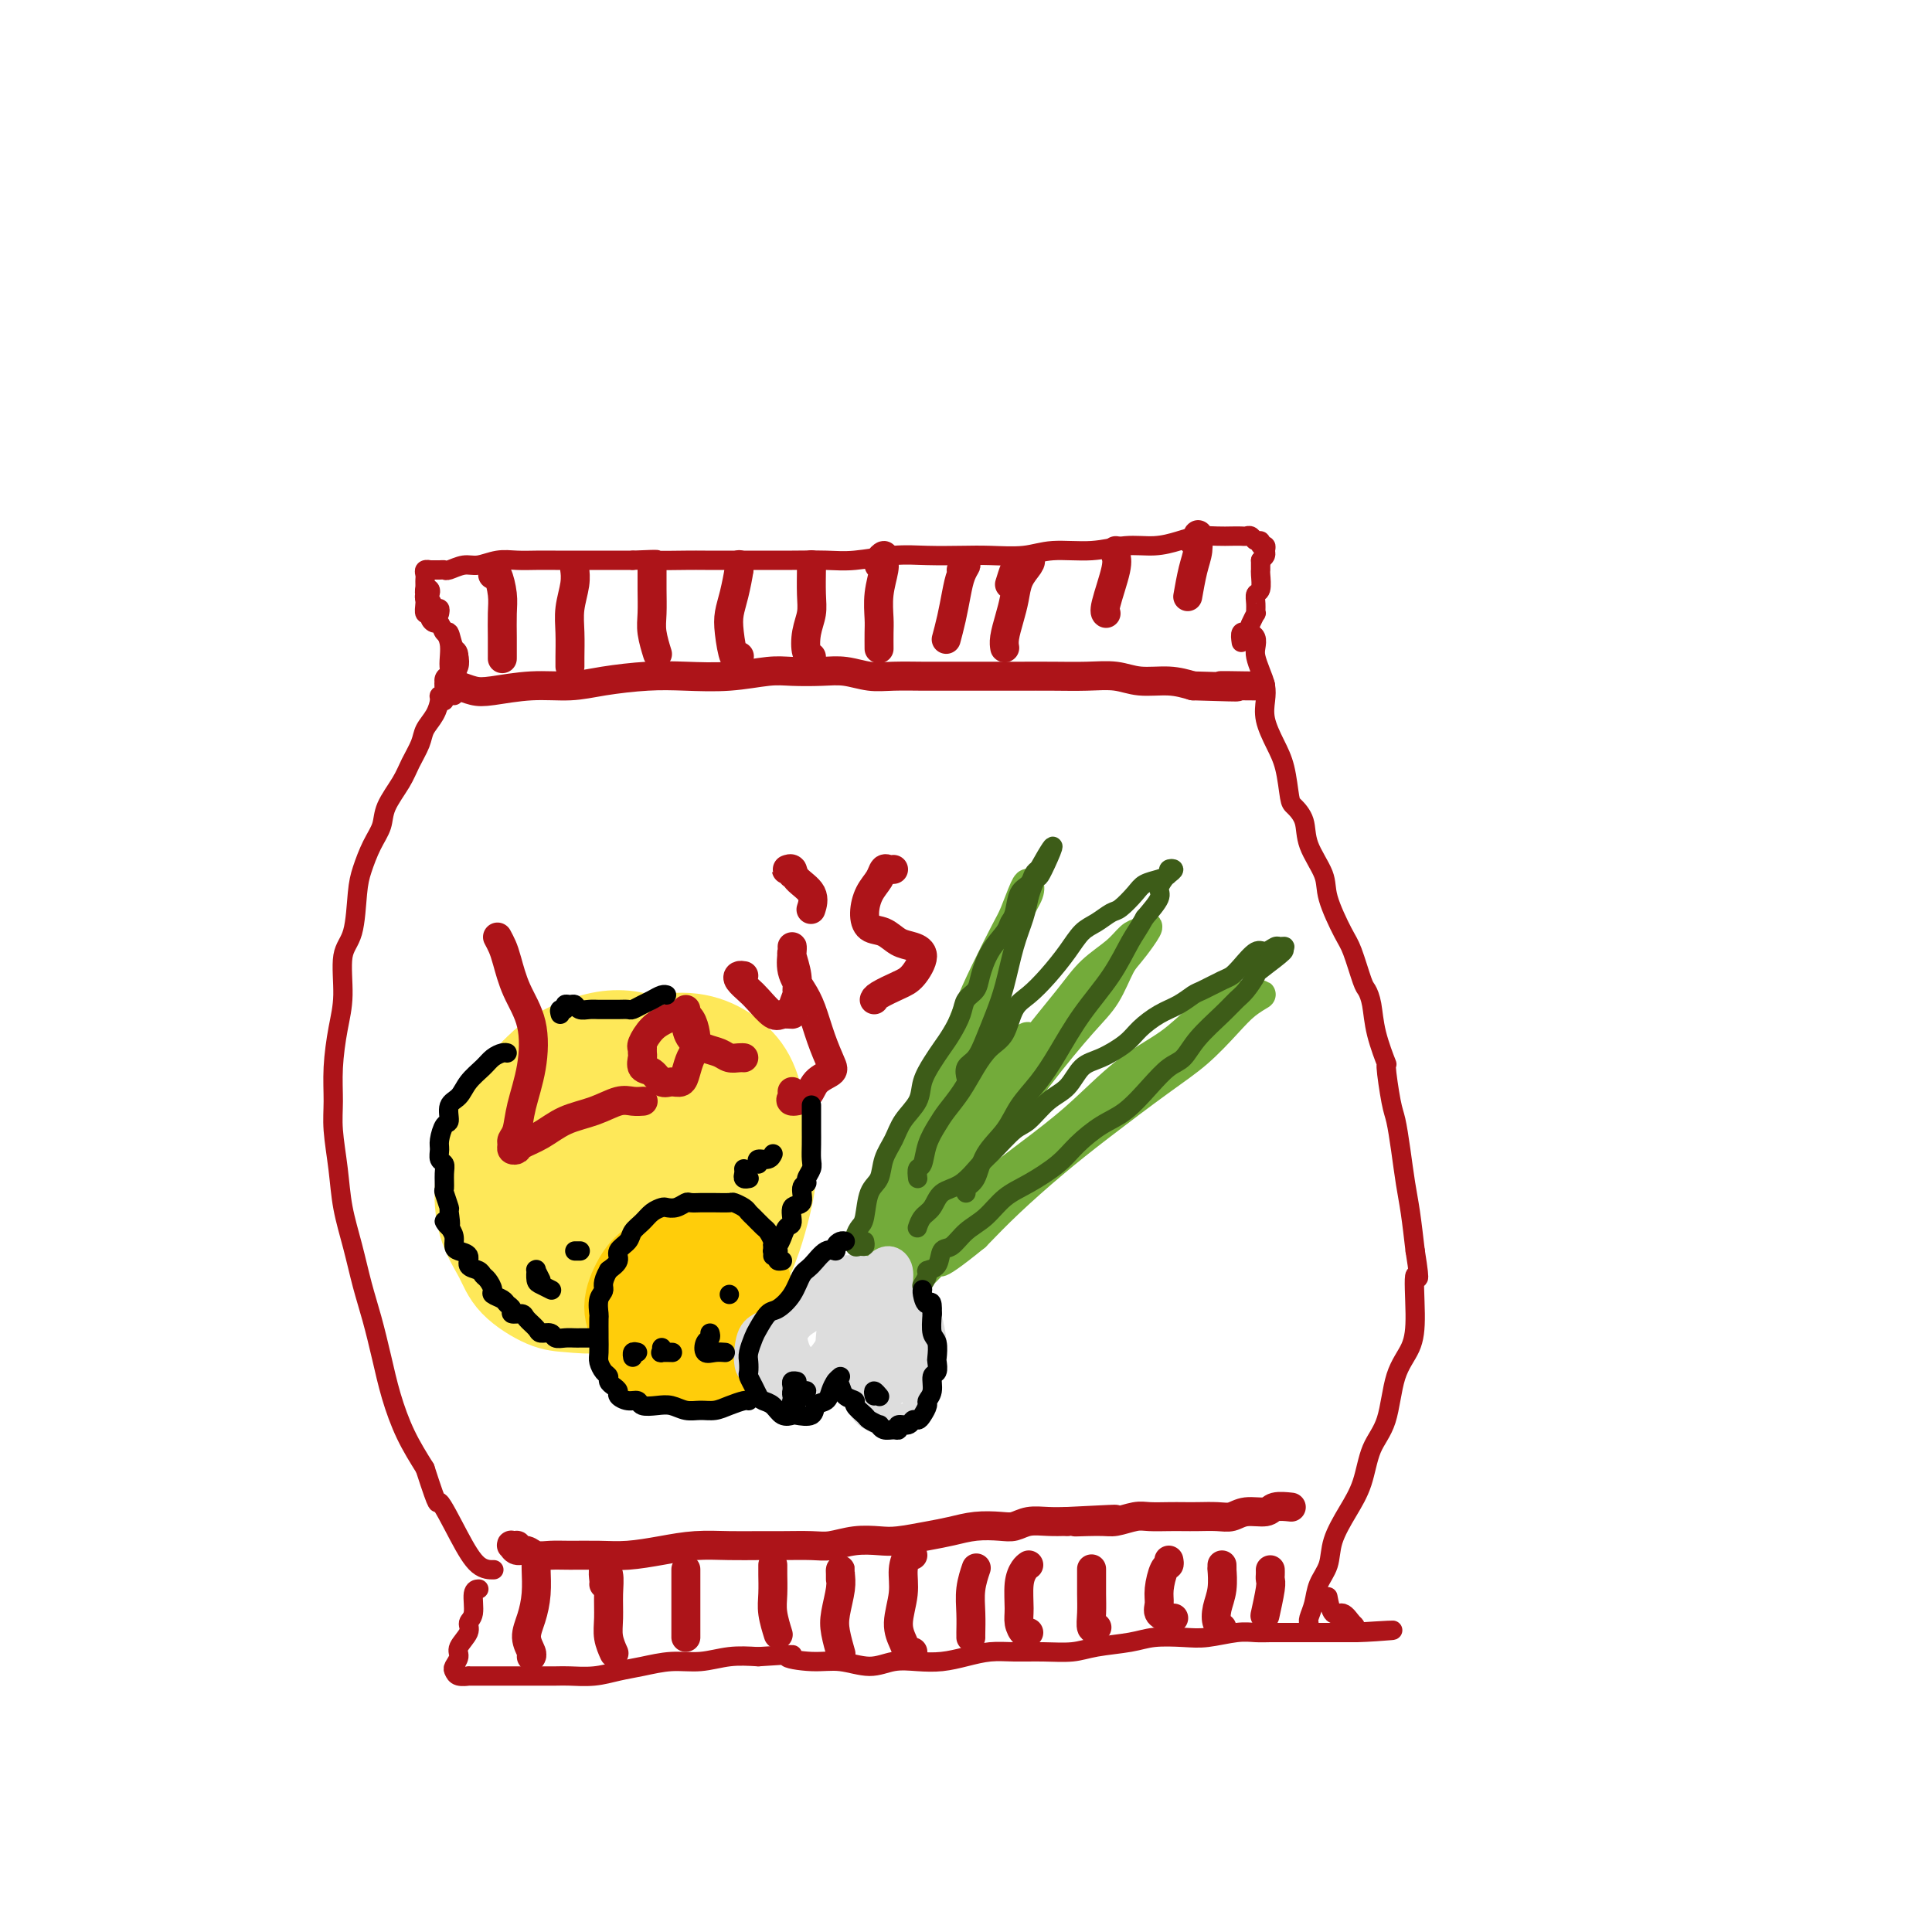 <svg viewBox='0 0 400 400' version='1.1' xmlns='http://www.w3.org/2000/svg' xmlns:xlink='http://www.w3.org/1999/xlink'><g fill='none' stroke='rgb(173,20,25)' stroke-width='4' stroke-linecap='round' stroke-linejoin='round'><path d='M91,127c0.081,-0.444 0.161,-0.888 0,-1c-0.161,-0.112 -0.565,0.110 -1,0c-0.435,-0.110 -0.901,-0.550 -1,-1c-0.099,-0.450 0.169,-0.909 0,-1c-0.169,-0.091 -0.774,0.185 -1,0c-0.226,-0.185 -0.075,-0.831 0,-1c0.075,-0.169 0.072,0.139 0,0c-0.072,-0.139 -0.212,-0.726 0,-1c0.212,-0.274 0.776,-0.237 1,0c0.224,0.237 0.106,0.673 0,1c-0.106,0.327 -0.201,0.545 0,1c0.201,0.455 0.699,1.147 1,2c0.301,0.853 0.406,1.867 1,3c0.594,1.133 1.676,2.385 2,4c0.324,1.615 -0.109,3.594 0,5c0.109,1.406 0.762,2.240 1,3c0.238,0.760 0.063,1.445 0,2c-0.063,0.555 -0.013,0.980 0,1c0.013,0.020 -0.010,-0.365 0,-1c0.010,-0.635 0.054,-1.521 0,-2c-0.054,-0.479 -0.207,-0.552 0,-1c0.207,-0.448 0.773,-1.271 1,-2c0.227,-0.729 0.113,-1.365 0,-2'/><path d='M95,136c-0.024,-1.500 -0.583,-1.249 -1,-2c-0.417,-0.751 -0.690,-2.505 -1,-3c-0.310,-0.495 -0.656,0.270 -1,0c-0.344,-0.270 -0.684,-1.573 -1,-2c-0.316,-0.427 -0.606,0.024 -1,0c-0.394,-0.024 -0.890,-0.522 -1,-1c-0.110,-0.478 0.167,-0.935 0,-1c-0.167,-0.065 -0.777,0.263 -1,0c-0.223,-0.263 -0.060,-1.117 0,-2c0.060,-0.883 0.016,-1.794 0,-2c-0.016,-0.206 -0.006,0.295 0,0c0.006,-0.295 0.006,-1.385 0,-2c-0.006,-0.615 -0.017,-0.753 0,-1c0.017,-0.247 0.064,-0.602 0,-1c-0.064,-0.398 -0.238,-0.839 0,-1c0.238,-0.161 0.888,-0.042 1,0c0.112,0.042 -0.315,0.007 0,0c0.315,-0.007 1.371,0.013 2,0c0.629,-0.013 0.832,-0.060 1,0c0.168,0.060 0.302,0.226 1,0c0.698,-0.226 1.961,-0.845 3,-1c1.039,-0.155 1.855,0.155 3,0c1.145,-0.155 2.619,-0.773 4,-1c1.381,-0.227 2.667,-0.061 4,0c1.333,0.061 2.711,0.016 4,0c1.289,-0.016 2.490,-0.004 4,0c1.510,0.004 3.330,0.001 5,0c1.670,-0.001 3.192,-0.000 5,0c1.808,0.000 3.904,0.000 6,0'/><path d='M131,116c6.997,-0.309 4.489,-0.083 5,0c0.511,0.083 4.041,0.022 6,0c1.959,-0.022 2.347,-0.006 4,0c1.653,0.006 4.571,0.003 7,0c2.429,-0.003 4.371,-0.004 6,0c1.629,0.004 2.947,0.015 5,0c2.053,-0.015 4.841,-0.057 7,0c2.159,0.057 3.688,0.211 6,0c2.312,-0.211 5.408,-0.788 8,-1c2.592,-0.212 4.679,-0.061 7,0c2.321,0.061 4.877,0.031 7,0c2.123,-0.031 3.812,-0.065 6,0c2.188,0.065 4.874,0.228 7,0c2.126,-0.228 3.692,-0.849 6,-1c2.308,-0.151 5.358,0.166 8,0c2.642,-0.166 4.874,-0.815 7,-1c2.126,-0.185 4.145,0.094 6,0c1.855,-0.094 3.548,-0.561 5,-1c1.452,-0.439 2.665,-0.849 4,-1c1.335,-0.151 2.791,-0.041 4,0c1.209,0.041 2.169,0.015 3,0c0.831,-0.015 1.533,-0.019 2,0c0.467,0.019 0.698,0.062 1,0c0.302,-0.062 0.673,-0.228 1,0c0.327,0.228 0.609,0.849 1,1c0.391,0.151 0.890,-0.167 1,0c0.110,0.167 -0.169,0.818 0,1c0.169,0.182 0.788,-0.106 1,0c0.212,0.106 0.019,0.605 0,1c-0.019,0.395 0.138,0.684 0,1c-0.138,0.316 -0.569,0.658 -1,1'/><path d='M261,116c-0.001,0.789 -0.004,0.760 0,1c0.004,0.240 0.015,0.749 0,1c-0.015,0.251 -0.057,0.243 0,1c0.057,0.757 0.212,2.278 0,3c-0.212,0.722 -0.793,0.646 -1,1c-0.207,0.354 -0.042,1.139 0,2c0.042,0.861 -0.040,1.798 0,2c0.040,0.202 0.203,-0.330 0,0c-0.203,0.330 -0.772,1.523 -1,2c-0.228,0.477 -0.114,0.239 0,0'/><path d='M92,145c-0.031,0.110 -0.063,0.220 0,0c0.063,-0.220 0.220,-0.772 0,-1c-0.220,-0.228 -0.818,-0.134 -1,0c-0.182,0.134 0.050,0.307 0,1c-0.050,0.693 -0.382,1.906 -1,3c-0.618,1.094 -1.521,2.070 -2,3c-0.479,0.930 -0.533,1.813 -1,3c-0.467,1.187 -1.346,2.679 -2,4c-0.654,1.321 -1.082,2.471 -2,4c-0.918,1.529 -2.326,3.437 -3,5c-0.674,1.563 -0.613,2.782 -1,4c-0.387,1.218 -1.222,2.436 -2,4c-0.778,1.564 -1.500,3.473 -2,5c-0.500,1.527 -0.778,2.670 -1,5c-0.222,2.330 -0.389,5.846 -1,8c-0.611,2.154 -1.666,2.945 -2,5c-0.334,2.055 0.053,5.372 0,8c-0.053,2.628 -0.547,4.567 -1,7c-0.453,2.433 -0.865,5.362 -1,8c-0.135,2.638 0.008,4.986 0,7c-0.008,2.014 -0.168,3.695 0,6c0.168,2.305 0.664,5.233 1,8c0.336,2.767 0.513,5.374 1,8c0.487,2.626 1.285,5.270 2,8c0.715,2.730 1.349,5.547 2,8c0.651,2.453 1.321,4.541 2,7c0.679,2.459 1.368,5.288 2,8c0.632,2.712 1.209,5.307 2,8c0.791,2.693 1.798,5.484 3,8c1.202,2.516 2.601,4.758 4,7'/><path d='M88,304c3.119,9.608 2.416,6.627 3,7c0.584,0.373 2.456,4.100 4,7c1.544,2.900 2.762,4.973 4,6c1.238,1.027 2.497,1.008 3,1c0.503,-0.008 0.252,-0.004 0,0'/><path d='M257,133c-0.122,-0.846 -0.244,-1.691 0,-2c0.244,-0.309 0.854,-0.081 1,0c0.146,0.081 -0.171,0.014 0,0c0.171,-0.014 0.830,0.026 1,0c0.170,-0.026 -0.148,-0.117 0,0c0.148,0.117 0.761,0.443 1,1c0.239,0.557 0.103,1.345 0,2c-0.103,0.655 -0.173,1.178 0,2c0.173,0.822 0.588,1.945 1,3c0.412,1.055 0.821,2.043 1,3c0.179,0.957 0.128,1.881 0,3c-0.128,1.119 -0.334,2.431 0,4c0.334,1.569 1.207,3.395 2,5c0.793,1.605 1.506,2.990 2,5c0.494,2.010 0.770,4.645 1,6c0.230,1.355 0.413,1.429 1,2c0.587,0.571 1.579,1.637 2,3c0.421,1.363 0.273,3.022 1,5c0.727,1.978 2.331,4.274 3,6c0.669,1.726 0.403,2.881 1,5c0.597,2.119 2.058,5.202 3,7c0.942,1.798 1.364,2.312 2,4c0.636,1.688 1.485,4.549 2,6c0.515,1.451 0.698,1.493 1,2c0.302,0.507 0.725,1.480 1,3c0.275,1.520 0.402,3.587 1,6c0.598,2.413 1.666,5.171 2,6c0.334,0.829 -0.065,-0.271 0,1c0.065,1.271 0.595,4.914 1,7c0.405,2.086 0.686,2.617 1,4c0.314,1.383 0.662,3.618 1,6c0.338,2.382 0.668,4.911 1,7c0.332,2.089 0.666,3.740 1,6c0.334,2.260 0.667,5.130 1,8'/><path d='M293,259c1.388,8.633 0.357,4.717 0,5c-0.357,0.283 -0.039,4.765 0,8c0.039,3.235 -0.201,5.225 -1,7c-0.799,1.775 -2.156,3.337 -3,6c-0.844,2.663 -1.176,6.427 -2,9c-0.824,2.573 -2.142,3.955 -3,6c-0.858,2.045 -1.256,4.752 -2,7c-0.744,2.248 -1.834,4.037 -3,6c-1.166,1.963 -2.407,4.102 -3,6c-0.593,1.898 -0.537,3.556 -1,5c-0.463,1.444 -1.444,2.674 -2,4c-0.556,1.326 -0.685,2.747 -1,4c-0.315,1.253 -0.816,2.337 -1,3c-0.184,0.663 -0.053,0.904 0,1c0.053,0.096 0.026,0.048 0,0'/><path d='M99,329c0.123,-0.005 0.245,-0.011 0,0c-0.245,0.011 -0.858,0.037 -1,1c-0.142,0.963 0.187,2.863 0,4c-0.187,1.137 -0.891,1.513 -1,2c-0.109,0.487 0.377,1.086 0,2c-0.377,0.914 -1.616,2.144 -2,3c-0.384,0.856 0.087,1.340 0,2c-0.087,0.660 -0.733,1.497 -1,2c-0.267,0.503 -0.157,0.671 0,1c0.157,0.329 0.360,0.820 1,1c0.640,0.180 1.718,0.048 2,0c0.282,-0.048 -0.231,-0.013 0,0c0.231,0.013 1.207,0.003 2,0c0.793,-0.003 1.402,-0.001 2,0c0.598,0.001 1.183,0.000 2,0c0.817,-0.000 1.866,0.001 3,0c1.134,-0.001 2.354,-0.003 4,0c1.646,0.003 3.719,0.012 5,0c1.281,-0.012 1.769,-0.046 3,0c1.231,0.046 3.206,0.171 5,0c1.794,-0.171 3.409,-0.638 5,-1c1.591,-0.362 3.158,-0.619 5,-1c1.842,-0.381 3.958,-0.886 6,-1c2.042,-0.114 4.011,0.162 6,0c1.989,-0.162 3.997,-0.760 6,-1c2.003,-0.240 4.002,-0.120 6,0'/><path d='M157,343c10.414,-0.685 6.448,-0.398 6,0c-0.448,0.398 2.623,0.905 5,1c2.377,0.095 4.060,-0.223 6,0c1.940,0.223 4.139,0.985 6,1c1.861,0.015 3.386,-0.718 5,-1c1.614,-0.282 3.319,-0.114 5,0c1.681,0.114 3.340,0.174 5,0c1.660,-0.174 3.322,-0.582 5,-1c1.678,-0.418 3.373,-0.847 5,-1c1.627,-0.153 3.187,-0.030 5,0c1.813,0.030 3.879,-0.034 6,0c2.121,0.034 4.296,0.167 6,0c1.704,-0.167 2.936,-0.632 5,-1c2.064,-0.368 4.961,-0.638 7,-1c2.039,-0.362 3.221,-0.815 5,-1c1.779,-0.185 4.156,-0.102 6,0c1.844,0.102 3.154,0.224 5,0c1.846,-0.224 4.228,-0.792 6,-1c1.772,-0.208 2.935,-0.056 4,0c1.065,0.056 2.033,0.015 3,0c0.967,-0.015 1.933,-0.004 3,0c1.067,0.004 2.235,0.001 3,0c0.765,-0.001 1.126,-0.000 2,0c0.874,0.000 2.261,0.000 3,0c0.739,-0.000 0.829,-0.000 1,0c0.171,0.000 0.424,0.000 1,0c0.576,-0.000 1.474,-0.000 2,0c0.526,0.000 0.680,0.000 1,0c0.320,-0.000 0.806,-0.000 1,0c0.194,0.000 0.097,0.000 0,0'/><path d='M280,338c15.764,-1.029 5.174,-0.101 1,0c-4.174,0.101 -1.931,-0.625 -1,-1c0.931,-0.375 0.551,-0.399 0,-1c-0.551,-0.601 -1.271,-1.780 -2,-2c-0.729,-0.220 -1.465,0.518 -2,0c-0.535,-0.518 -0.867,-2.291 -1,-3c-0.133,-0.709 -0.066,-0.355 0,0'/></g>
<g fill='none' stroke='rgb(254,232,89)' stroke-width='20' stroke-linecap='round' stroke-linejoin='round'><path d='M120,226c0.178,-0.647 0.357,-1.295 0,-2c-0.357,-0.705 -1.249,-1.468 -2,-2c-0.751,-0.532 -1.360,-0.834 -2,-1c-0.640,-0.166 -1.310,-0.195 -2,0c-0.690,0.195 -1.400,0.616 -2,1c-0.600,0.384 -1.088,0.732 -2,2c-0.912,1.268 -2.246,3.458 -3,5c-0.754,1.542 -0.926,2.437 -1,4c-0.074,1.563 -0.048,3.793 0,6c0.048,2.207 0.118,4.392 1,7c0.882,2.608 2.575,5.641 4,8c1.425,2.359 2.582,4.045 4,6c1.418,1.955 3.097,4.178 5,6c1.903,1.822 4.029,3.241 6,4c1.971,0.759 3.788,0.857 6,1c2.212,0.143 4.819,0.330 7,0c2.181,-0.330 3.936,-1.178 6,-2c2.064,-0.822 4.438,-1.619 6,-3c1.562,-1.381 2.312,-3.345 3,-5c0.688,-1.655 1.314,-3.001 2,-5c0.686,-1.999 1.430,-4.651 2,-7c0.570,-2.349 0.965,-4.395 1,-7c0.035,-2.605 -0.288,-5.770 -1,-8c-0.712,-2.230 -1.811,-3.526 -3,-5c-1.189,-1.474 -2.467,-3.125 -4,-5c-1.533,-1.875 -3.321,-3.976 -5,-5c-1.679,-1.024 -3.248,-0.973 -5,-1c-1.752,-0.027 -3.686,-0.131 -6,0c-2.314,0.131 -5.008,0.497 -7,1c-1.992,0.503 -3.284,1.144 -5,2c-1.716,0.856 -3.858,1.928 -6,3'/><path d='M117,224c-4.494,1.603 -3.728,2.611 -4,4c-0.272,1.389 -1.583,3.158 -2,5c-0.417,1.842 0.060,3.758 0,6c-0.060,2.242 -0.657,4.810 0,7c0.657,2.190 2.568,4.003 4,6c1.432,1.997 2.385,4.177 4,6c1.615,1.823 3.893,3.289 6,4c2.107,0.711 4.042,0.669 6,1c1.958,0.331 3.939,1.037 6,1c2.061,-0.037 4.203,-0.816 6,-2c1.797,-1.184 3.250,-2.773 5,-4c1.750,-1.227 3.796,-2.093 5,-4c1.204,-1.907 1.565,-4.854 2,-7c0.435,-2.146 0.943,-3.492 1,-6c0.057,-2.508 -0.338,-6.179 -1,-9c-0.662,-2.821 -1.592,-4.792 -3,-7c-1.408,-2.208 -3.293,-4.652 -5,-6c-1.707,-1.348 -3.236,-1.601 -5,-2c-1.764,-0.399 -3.764,-0.943 -6,-1c-2.236,-0.057 -4.708,0.372 -7,1c-2.292,0.628 -4.402,1.454 -7,3c-2.598,1.546 -5.682,3.813 -8,6c-2.318,2.187 -3.868,4.293 -5,6c-1.132,1.707 -1.845,3.016 -2,5c-0.155,1.984 0.249,4.644 1,7c0.751,2.356 1.850,4.409 3,7c1.150,2.591 2.349,5.722 4,8c1.651,2.278 3.752,3.703 6,5c2.248,1.297 4.644,2.464 7,3c2.356,0.536 4.673,0.439 7,0c2.327,-0.439 4.663,-1.219 7,-2'/><path d='M142,265c3.035,-0.979 3.624,-2.425 5,-4c1.376,-1.575 3.541,-3.277 5,-5c1.459,-1.723 2.212,-3.465 3,-6c0.788,-2.535 1.610,-5.863 2,-9c0.390,-3.137 0.348,-6.083 0,-9c-0.348,-2.917 -1.002,-5.805 -2,-8c-0.998,-2.195 -2.339,-3.696 -4,-5c-1.661,-1.304 -3.640,-2.412 -6,-3c-2.360,-0.588 -5.100,-0.656 -8,0c-2.900,0.656 -5.958,2.036 -9,3c-3.042,0.964 -6.067,1.511 -9,3c-2.933,1.489 -5.773,3.920 -8,6c-2.227,2.080 -3.841,3.810 -5,6c-1.159,2.190 -1.863,4.841 -2,7c-0.137,2.159 0.293,3.824 1,6c0.707,2.176 1.692,4.861 3,7c1.308,2.139 2.939,3.732 5,5c2.061,1.268 4.551,2.213 7,3c2.449,0.787 4.858,1.417 7,2c2.142,0.583 4.016,1.121 6,1c1.984,-0.121 4.078,-0.899 6,-2c1.922,-1.101 3.673,-2.526 5,-4c1.327,-1.474 2.232,-2.998 3,-5c0.768,-2.002 1.401,-4.484 2,-7c0.599,-2.516 1.164,-5.067 1,-8c-0.164,-2.933 -1.056,-6.249 -2,-9c-0.944,-2.751 -1.941,-4.939 -3,-7c-1.059,-2.061 -2.181,-3.996 -4,-5c-1.819,-1.004 -4.336,-1.078 -7,-1c-2.664,0.078 -5.475,0.308 -8,1c-2.525,0.692 -4.762,1.846 -7,3'/><path d='M119,221c-4.774,1.271 -5.708,2.947 -7,5c-1.292,2.053 -2.942,4.482 -4,7c-1.058,2.518 -1.523,5.126 -2,8c-0.477,2.874 -0.965,6.016 0,9c0.965,2.984 3.385,5.811 5,8c1.615,2.189 2.426,3.738 4,5c1.574,1.262 3.910,2.235 6,3c2.090,0.765 3.933,1.321 6,1c2.067,-0.321 4.358,-1.521 6,-3c1.642,-1.479 2.635,-3.238 4,-5c1.365,-1.762 3.103,-3.528 4,-6c0.897,-2.472 0.954,-5.650 1,-9c0.046,-3.350 0.082,-6.873 0,-10c-0.082,-3.127 -0.283,-5.858 -1,-8c-0.717,-2.142 -1.951,-3.694 -4,-5c-2.049,-1.306 -4.915,-2.365 -7,-2c-2.085,0.365 -3.391,2.154 -6,4c-2.609,1.846 -6.521,3.748 -9,6c-2.479,2.252 -3.525,4.854 -5,8c-1.475,3.146 -3.380,6.837 -4,10c-0.620,3.163 0.045,5.798 1,8c0.955,2.202 2.198,3.971 4,5c1.802,1.029 4.161,1.318 6,1c1.839,-0.318 3.159,-1.243 5,-2c1.841,-0.757 4.205,-1.345 6,-3c1.795,-1.655 3.023,-4.378 4,-7c0.977,-2.622 1.704,-5.145 2,-8c0.296,-2.855 0.162,-6.044 0,-9c-0.162,-2.956 -0.351,-5.681 -1,-8c-0.649,-2.319 -1.757,-4.234 -3,-5c-1.243,-0.766 -2.622,-0.383 -4,0'/><path d='M126,219c-1.736,0.476 -4.075,1.664 -6,4c-1.925,2.336 -3.437,5.818 -5,9c-1.563,3.182 -3.178,6.063 -4,9c-0.822,2.937 -0.853,5.928 0,8c0.853,2.072 2.588,3.223 4,4c1.412,0.777 2.500,1.179 4,1c1.500,-0.179 3.411,-0.941 5,-2c1.589,-1.059 2.855,-2.416 4,-4c1.145,-1.584 2.170,-3.397 3,-6c0.830,-2.603 1.466,-5.997 2,-9c0.534,-3.003 0.968,-5.613 1,-8c0.032,-2.387 -0.336,-4.549 -1,-6c-0.664,-1.451 -1.625,-2.192 -3,-2c-1.375,0.192 -3.165,1.315 -5,2c-1.835,0.685 -3.714,0.931 -6,3c-2.286,2.069 -4.980,5.960 -7,9c-2.020,3.040 -3.367,5.229 -4,8c-0.633,2.771 -0.551,6.124 0,9c0.551,2.876 1.572,5.275 3,7c1.428,1.725 3.264,2.776 5,3c1.736,0.224 3.373,-0.380 5,-1c1.627,-0.620 3.243,-1.257 5,-3c1.757,-1.743 3.654,-4.593 5,-7c1.346,-2.407 2.140,-4.372 3,-7c0.860,-2.628 1.785,-5.920 2,-9c0.215,-3.080 -0.281,-5.947 -1,-8c-0.719,-2.053 -1.659,-3.290 -3,-4c-1.341,-0.710 -3.081,-0.891 -5,-1c-1.919,-0.109 -4.017,-0.145 -6,0c-1.983,0.145 -3.852,0.470 -6,2c-2.148,1.530 -4.574,4.265 -7,7'/><path d='M108,227c-2.615,2.733 -2.651,5.064 -3,8c-0.349,2.936 -1.011,6.475 -1,9c0.011,2.525 0.694,4.035 2,6c1.306,1.965 3.234,4.384 5,6c1.766,1.616 3.371,2.431 5,3c1.629,0.569 3.281,0.894 5,1c1.719,0.106 3.505,-0.008 5,-1c1.495,-0.992 2.700,-2.863 4,-5c1.300,-2.137 2.695,-4.541 4,-7c1.305,-2.459 2.521,-4.975 3,-8c0.479,-3.025 0.221,-6.561 0,-10c-0.221,-3.439 -0.405,-6.783 -1,-9c-0.595,-2.217 -1.599,-3.307 -3,-4c-1.401,-0.693 -3.197,-0.990 -5,-1c-1.803,-0.010 -3.611,0.266 -6,1c-2.389,0.734 -5.357,1.927 -8,4c-2.643,2.073 -4.961,5.025 -7,8c-2.039,2.975 -3.798,5.971 -5,9c-1.202,3.029 -1.848,6.090 -2,9c-0.152,2.910 0.190,5.669 1,8c0.810,2.331 2.089,4.234 3,6c0.911,1.766 1.453,3.394 3,5c1.547,1.606 4.100,3.191 6,4c1.900,0.809 3.146,0.844 5,1c1.854,0.156 4.314,0.435 6,0c1.686,-0.435 2.598,-1.584 4,-3c1.402,-1.416 3.296,-3.098 5,-5c1.704,-1.902 3.220,-4.025 4,-6c0.780,-1.975 0.825,-3.801 1,-6c0.175,-2.199 0.478,-4.771 0,-7c-0.478,-2.229 -1.739,-4.114 -3,-6'/><path d='M135,237c-1.158,-3.141 -2.554,-4.492 -4,-5c-1.446,-0.508 -2.941,-0.173 -5,0c-2.059,0.173 -4.680,0.184 -7,1c-2.320,0.816 -4.337,2.438 -6,4c-1.663,1.562 -2.971,3.063 -4,5c-1.029,1.937 -1.778,4.309 -2,7c-0.222,2.691 0.082,5.700 1,8c0.918,2.300 2.448,3.891 4,6c1.552,2.109 3.125,4.736 5,6c1.875,1.264 4.050,1.165 6,1c1.950,-0.165 3.673,-0.395 5,-1c1.327,-0.605 2.258,-1.584 3,-3c0.742,-1.416 1.294,-3.269 2,-5c0.706,-1.731 1.565,-3.340 2,-5c0.435,-1.660 0.447,-3.372 0,-6c-0.447,-2.628 -1.353,-6.171 -2,-8c-0.647,-1.829 -1.035,-1.943 -2,-2c-0.965,-0.057 -2.506,-0.056 -4,1c-1.494,1.056 -2.941,3.169 -4,5c-1.059,1.831 -1.731,3.380 -2,4c-0.269,0.620 -0.134,0.310 0,0'/></g>
<g fill='none' stroke='rgb(255,205,10)' stroke-width='20' stroke-linecap='round' stroke-linejoin='round'><path d='M141,262c-0.485,0.409 -0.970,0.819 -1,1c-0.030,0.181 0.394,0.135 0,1c-0.394,0.865 -1.607,2.641 -2,4c-0.393,1.359 0.033,2.302 0,3c-0.033,0.698 -0.525,1.151 0,2c0.525,0.849 2.067,2.094 3,3c0.933,0.906 1.258,1.473 2,2c0.742,0.527 1.901,1.013 3,1c1.099,-0.013 2.139,-0.524 3,-1c0.861,-0.476 1.545,-0.917 2,-2c0.455,-1.083 0.682,-2.808 1,-4c0.318,-1.192 0.728,-1.850 1,-3c0.272,-1.150 0.406,-2.790 0,-4c-0.406,-1.210 -1.351,-1.989 -2,-3c-0.649,-1.011 -1.002,-2.253 -2,-3c-0.998,-0.747 -2.640,-0.997 -4,-1c-1.360,-0.003 -2.439,0.242 -4,1c-1.561,0.758 -3.604,2.030 -5,3c-1.396,0.970 -2.146,1.639 -3,3c-0.854,1.361 -1.811,3.416 -2,5c-0.189,1.584 0.389,2.698 1,4c0.611,1.302 1.255,2.791 2,4c0.745,1.209 1.591,2.138 3,3c1.409,0.862 3.380,1.658 5,2c1.620,0.342 2.889,0.230 4,0c1.111,-0.230 2.064,-0.578 3,-1c0.936,-0.422 1.856,-0.917 3,-2c1.144,-1.083 2.513,-2.754 3,-4c0.487,-1.246 0.093,-2.066 0,-3c-0.093,-0.934 0.116,-1.981 0,-3c-0.116,-1.019 -0.558,-2.009 -1,-3'/><path d='M154,267c-0.243,-2.857 -1.851,-3.500 -3,-4c-1.149,-0.500 -1.839,-0.857 -3,-1c-1.161,-0.143 -2.793,-0.073 -4,0c-1.207,0.073 -1.989,0.148 -3,1c-1.011,0.852 -2.250,2.481 -3,4c-0.750,1.519 -1.010,2.927 -1,4c0.010,1.073 0.290,1.810 1,3c0.710,1.190 1.850,2.831 3,4c1.150,1.169 2.309,1.865 3,2c0.691,0.135 0.913,-0.289 2,-1c1.087,-0.711 3.037,-1.707 4,-3c0.963,-1.293 0.939,-2.883 1,-4c0.061,-1.117 0.209,-1.762 0,-2c-0.209,-0.238 -0.774,-0.068 -1,0c-0.226,0.068 -0.113,0.034 0,0'/></g>
<g fill='none' stroke='rgb(115,171,58)' stroke-width='6' stroke-linecap='round' stroke-linejoin='round'><path d='M181,264c0.030,-0.151 0.059,-0.302 0,-1c-0.059,-0.698 -0.208,-1.941 0,-3c0.208,-1.059 0.772,-1.932 1,-4c0.228,-2.068 0.121,-5.330 1,-9c0.879,-3.670 2.743,-7.749 5,-12c2.257,-4.251 4.908,-8.673 7,-13c2.092,-4.327 3.625,-8.560 5,-12c1.375,-3.440 2.592,-6.086 4,-9c1.408,-2.914 3.006,-6.097 4,-8c0.994,-1.903 1.385,-2.528 2,-4c0.615,-1.472 1.455,-3.792 2,-5c0.545,-1.208 0.796,-1.305 1,-1c0.204,0.305 0.360,1.012 0,2c-0.360,0.988 -1.236,2.256 -2,4c-0.764,1.744 -1.415,3.962 -2,6c-0.585,2.038 -1.102,3.895 -2,7c-0.898,3.105 -2.175,7.459 -4,12c-1.825,4.541 -4.198,9.271 -6,13c-1.802,3.729 -3.032,6.458 -4,9c-0.968,2.542 -1.675,4.898 -2,7c-0.325,2.102 -0.268,3.950 -1,6c-0.732,2.050 -2.252,4.301 -3,6c-0.748,1.699 -0.723,2.846 -1,4c-0.277,1.154 -0.855,2.315 -1,3c-0.145,0.685 0.144,0.893 0,1c-0.144,0.107 -0.721,0.111 -1,0c-0.279,-0.111 -0.260,-0.339 0,-1c0.260,-0.661 0.762,-1.755 1,-3c0.238,-1.245 0.211,-2.641 1,-5c0.789,-2.359 2.395,-5.679 4,-9'/><path d='M190,245c1.255,-4.568 1.892,-7.488 3,-11c1.108,-3.512 2.686,-7.616 4,-11c1.314,-3.384 2.365,-6.048 3,-8c0.635,-1.952 0.854,-3.193 1,-4c0.146,-0.807 0.220,-1.180 0,-1c-0.220,0.180 -0.733,0.913 -1,2c-0.267,1.087 -0.288,2.529 -1,4c-0.712,1.471 -2.116,2.972 -3,5c-0.884,2.028 -1.247,4.584 -2,7c-0.753,2.416 -1.894,4.692 -3,7c-1.106,2.308 -2.177,4.649 -3,7c-0.823,2.351 -1.397,4.714 -2,7c-0.603,2.286 -1.233,4.497 -2,6c-0.767,1.503 -1.669,2.298 -2,3c-0.331,0.702 -0.090,1.311 0,2c0.090,0.689 0.029,1.458 0,2c-0.029,0.542 -0.027,0.856 0,1c0.027,0.144 0.080,0.118 0,0c-0.080,-0.118 -0.293,-0.329 0,-1c0.293,-0.671 1.091,-1.803 2,-3c0.909,-1.197 1.930,-2.458 3,-4c1.070,-1.542 2.190,-3.367 4,-6c1.810,-2.633 4.310,-6.076 7,-10c2.690,-3.924 5.570,-8.328 8,-12c2.430,-3.672 4.408,-6.612 7,-10c2.592,-3.388 5.797,-7.223 8,-10c2.203,-2.777 3.405,-4.497 5,-6c1.595,-1.503 3.583,-2.789 5,-4c1.417,-1.211 2.262,-2.346 3,-3c0.738,-0.654 1.369,-0.827 2,-1'/><path d='M236,193c3.479,-3.195 0.675,0.817 -1,3c-1.675,2.183 -2.223,2.538 -3,4c-0.777,1.462 -1.785,4.032 -3,6c-1.215,1.968 -2.638,3.334 -5,6c-2.362,2.666 -5.664,6.631 -9,11c-3.336,4.369 -6.705,9.140 -10,13c-3.295,3.860 -6.514,6.808 -9,10c-2.486,3.192 -4.237,6.630 -6,9c-1.763,2.370 -3.538,3.674 -5,5c-1.462,1.326 -2.611,2.673 -3,4c-0.389,1.327 -0.018,2.633 0,3c0.018,0.367 -0.315,-0.205 0,-1c0.315,-0.795 1.280,-1.811 2,-3c0.720,-1.189 1.196,-2.550 2,-4c0.804,-1.450 1.937,-2.989 3,-5c1.063,-2.011 2.057,-4.493 4,-8c1.943,-3.507 4.836,-8.038 7,-12c2.164,-3.962 3.597,-7.355 5,-10c1.403,-2.645 2.774,-4.543 4,-6c1.226,-1.457 2.307,-2.474 3,-3c0.693,-0.526 0.998,-0.561 1,0c0.002,0.561 -0.298,1.719 -1,3c-0.702,1.281 -1.804,2.686 -3,5c-1.196,2.314 -2.486,5.538 -4,8c-1.514,2.462 -3.254,4.163 -5,7c-1.746,2.837 -3.499,6.811 -5,10c-1.501,3.189 -2.751,5.595 -4,8'/><path d='M191,256c-3.818,7.338 -2.861,5.182 -3,5c-0.139,-0.182 -1.372,1.610 -2,3c-0.628,1.390 -0.649,2.377 -1,3c-0.351,0.623 -1.031,0.883 -1,1c0.031,0.117 0.774,0.090 1,0c0.226,-0.090 -0.065,-0.243 0,-1c0.065,-0.757 0.485,-2.119 1,-3c0.515,-0.881 1.123,-1.282 2,-2c0.877,-0.718 2.023,-1.752 3,-3c0.977,-1.248 1.787,-2.710 4,-5c2.213,-2.290 5.830,-5.409 9,-8c3.170,-2.591 5.894,-4.654 9,-7c3.106,-2.346 6.595,-4.974 10,-8c3.405,-3.026 6.725,-6.451 10,-9c3.275,-2.549 6.505,-4.224 9,-6c2.495,-1.776 4.254,-3.654 6,-5c1.746,-1.346 3.479,-2.160 5,-3c1.521,-0.840 2.832,-1.707 4,-2c1.168,-0.293 2.194,-0.011 3,0c0.806,0.011 1.390,-0.248 1,0c-0.390,0.248 -1.756,1.005 -3,2c-1.244,0.995 -2.366,2.230 -4,4c-1.634,1.770 -3.779,4.075 -6,6c-2.221,1.925 -4.518,3.472 -8,6c-3.482,2.528 -8.150,6.039 -12,9c-3.850,2.961 -6.883,5.374 -10,8c-3.117,2.626 -6.319,5.465 -9,8c-2.681,2.535 -4.840,4.768 -7,7'/><path d='M202,256c-10.348,8.426 -7.218,4.490 -7,4c0.218,-0.490 -2.475,2.466 -4,4c-1.525,1.534 -1.881,1.646 -2,2c-0.119,0.354 -0.000,0.952 0,1c0.000,0.048 -0.117,-0.452 0,-1c0.117,-0.548 0.468,-1.143 1,-2c0.532,-0.857 1.244,-1.975 2,-3c0.756,-1.025 1.556,-1.955 3,-3c1.444,-1.045 3.531,-2.204 5,-4c1.469,-1.796 2.320,-4.228 4,-6c1.680,-1.772 4.190,-2.882 6,-4c1.810,-1.118 2.922,-2.244 4,-3c1.078,-0.756 2.122,-1.143 2,-1c-0.122,0.143 -1.411,0.815 -3,2c-1.589,1.185 -3.477,2.883 -5,5c-1.523,2.117 -2.680,4.653 -5,7c-2.320,2.347 -5.804,4.507 -9,7c-3.196,2.493 -6.103,5.321 -8,7c-1.897,1.679 -2.785,2.209 -3,2c-0.215,-0.209 0.244,-1.158 1,-2c0.756,-0.842 1.808,-1.578 3,-3c1.192,-1.422 2.524,-3.529 4,-5c1.476,-1.471 3.096,-2.306 4,-3c0.904,-0.694 1.093,-1.247 1,-1c-0.093,0.247 -0.468,1.293 -1,2c-0.532,0.707 -1.220,1.075 -2,2c-0.780,0.925 -1.651,2.407 -2,3c-0.349,0.593 -0.174,0.296 0,0'/></g>
<g fill='none' stroke='rgb(221,221,221)' stroke-width='6' stroke-linecap='round' stroke-linejoin='round'><path d='M178,266c-0.107,-0.340 -0.214,-0.679 0,-1c0.214,-0.321 0.749,-0.623 1,-1c0.251,-0.377 0.217,-0.827 0,-1c-0.217,-0.173 -0.617,-0.068 -1,0c-0.383,0.068 -0.748,0.100 -1,0c-0.252,-0.100 -0.392,-0.333 -1,0c-0.608,0.333 -1.684,1.230 -3,2c-1.316,0.770 -2.871,1.411 -4,2c-1.129,0.589 -1.833,1.124 -3,2c-1.167,0.876 -2.796,2.093 -4,3c-1.204,0.907 -1.982,1.504 -3,2c-1.018,0.496 -2.276,0.891 -3,2c-0.724,1.109 -0.915,2.931 -1,4c-0.085,1.069 -0.065,1.386 0,2c0.065,0.614 0.176,1.524 1,2c0.824,0.476 2.360,0.518 3,1c0.640,0.482 0.384,1.403 1,2c0.616,0.597 2.105,0.868 3,1c0.895,0.132 1.196,0.123 2,0c0.804,-0.123 2.109,-0.360 3,-1c0.891,-0.640 1.366,-1.684 2,-2c0.634,-0.316 1.426,0.095 2,0c0.574,-0.095 0.930,-0.697 1,-1c0.070,-0.303 -0.146,-0.308 0,0c0.146,0.308 0.655,0.929 1,1c0.345,0.071 0.527,-0.408 1,0c0.473,0.408 1.236,1.704 2,3'/><path d='M177,288c0.937,1.423 1.280,2.982 2,4c0.720,1.018 1.819,1.497 3,2c1.181,0.503 2.445,1.030 3,1c0.555,-0.030 0.400,-0.616 1,-1c0.600,-0.384 1.954,-0.567 3,-1c1.046,-0.433 1.783,-1.118 2,-2c0.217,-0.882 -0.088,-1.962 0,-3c0.088,-1.038 0.568,-2.035 1,-3c0.432,-0.965 0.814,-1.897 1,-3c0.186,-1.103 0.174,-2.378 0,-4c-0.174,-1.622 -0.510,-3.590 -1,-5c-0.490,-1.410 -1.135,-2.262 -2,-3c-0.865,-0.738 -1.950,-1.361 -3,-2c-1.050,-0.639 -2.066,-1.293 -3,-2c-0.934,-0.707 -1.787,-1.465 -3,-2c-1.213,-0.535 -2.786,-0.846 -4,-1c-1.214,-0.154 -2.070,-0.151 -3,0c-0.930,0.151 -1.934,0.448 -3,1c-1.066,0.552 -2.195,1.357 -3,2c-0.805,0.643 -1.285,1.124 -2,2c-0.715,0.876 -1.664,2.146 -2,3c-0.336,0.854 -0.061,1.290 0,2c0.061,0.710 -0.094,1.694 0,3c0.094,1.306 0.437,2.934 1,4c0.563,1.066 1.348,1.569 2,2c0.652,0.431 1.173,0.789 2,1c0.827,0.211 1.962,0.275 3,0c1.038,-0.275 1.979,-0.888 3,-2c1.021,-1.112 2.121,-2.722 3,-4c0.879,-1.278 1.537,-2.222 2,-3c0.463,-0.778 0.732,-1.389 1,-2'/><path d='M181,272c1.313,-2.097 0.094,-1.839 -1,-2c-1.094,-0.161 -2.063,-0.740 -3,-1c-0.937,-0.260 -1.841,-0.201 -3,0c-1.159,0.201 -2.573,0.544 -4,1c-1.427,0.456 -2.867,1.026 -4,2c-1.133,0.974 -1.957,2.352 -3,4c-1.043,1.648 -2.303,3.567 -3,5c-0.697,1.433 -0.830,2.382 0,3c0.830,0.618 2.624,0.906 4,1c1.376,0.094 2.333,-0.007 3,0c0.667,0.007 1.044,0.123 2,0c0.956,-0.123 2.490,-0.484 4,-1c1.510,-0.516 2.995,-1.189 4,-2c1.005,-0.811 1.528,-1.762 2,-3c0.472,-1.238 0.893,-2.763 1,-4c0.107,-1.237 -0.098,-2.185 0,-3c0.098,-0.815 0.500,-1.496 0,-2c-0.500,-0.504 -1.901,-0.832 -3,-1c-1.099,-0.168 -1.895,-0.178 -3,0c-1.105,0.178 -2.518,0.542 -4,1c-1.482,0.458 -3.033,1.009 -4,2c-0.967,0.991 -1.350,2.423 -2,4c-0.650,1.577 -1.567,3.300 -2,5c-0.433,1.700 -0.381,3.378 0,4c0.381,0.622 1.091,0.187 2,0c0.909,-0.187 2.015,-0.125 3,0c0.985,0.125 1.847,0.312 3,0c1.153,-0.312 2.598,-1.125 4,-2c1.402,-0.875 2.762,-1.813 4,-3c1.238,-1.187 2.354,-2.625 3,-4c0.646,-1.375 0.823,-2.688 1,-4'/><path d='M182,272c1.276,-1.870 0.465,-1.045 0,-1c-0.465,0.045 -0.583,-0.689 -1,-1c-0.417,-0.311 -1.132,-0.200 -2,0c-0.868,0.200 -1.888,0.487 -3,1c-1.112,0.513 -2.318,1.251 -3,2c-0.682,0.749 -0.842,1.509 -1,3c-0.158,1.491 -0.314,3.714 0,5c0.314,1.286 1.097,1.635 2,2c0.903,0.365 1.926,0.744 3,1c1.074,0.256 2.198,0.388 3,0c0.802,-0.388 1.283,-1.297 2,-2c0.717,-0.703 1.669,-1.201 2,-2c0.331,-0.799 0.041,-1.898 0,-3c-0.041,-1.102 0.168,-2.206 0,-3c-0.168,-0.794 -0.714,-1.279 -1,-2c-0.286,-0.721 -0.311,-1.678 -1,-2c-0.689,-0.322 -2.041,-0.008 -3,0c-0.959,0.008 -1.524,-0.290 -2,0c-0.476,0.290 -0.864,1.169 -1,2c-0.136,0.831 -0.020,1.613 0,3c0.020,1.387 -0.054,3.378 0,5c0.054,1.622 0.238,2.873 1,4c0.762,1.127 2.103,2.129 3,3c0.897,0.871 1.351,1.611 2,2c0.649,0.389 1.494,0.429 2,0c0.506,-0.429 0.671,-1.325 1,-2c0.329,-0.675 0.820,-1.129 1,-2c0.180,-0.871 0.048,-2.157 0,-4c-0.048,-1.843 -0.014,-4.241 0,-6c0.014,-1.759 0.007,-2.880 0,-4'/><path d='M186,271c0.501,-3.478 -0.248,-3.173 -1,-3c-0.752,0.173 -1.507,0.215 -2,0c-0.493,-0.215 -0.723,-0.685 -1,0c-0.277,0.685 -0.602,2.527 -1,4c-0.398,1.473 -0.868,2.578 -1,4c-0.132,1.422 0.073,3.159 0,5c-0.073,1.841 -0.423,3.784 0,5c0.423,1.216 1.620,1.706 2,2c0.380,0.294 -0.057,0.393 0,0c0.057,-0.393 0.606,-1.277 1,-2c0.394,-0.723 0.632,-1.286 1,-2c0.368,-0.714 0.868,-1.578 1,-3c0.132,-1.422 -0.102,-3.400 0,-5c0.102,-1.600 0.541,-2.820 0,-4c-0.541,-1.180 -2.063,-2.320 -3,-3c-0.937,-0.680 -1.290,-0.898 -2,-1c-0.710,-0.102 -1.777,-0.086 -3,0c-1.223,0.086 -2.603,0.244 -4,1c-1.397,0.756 -2.813,2.112 -4,3c-1.187,0.888 -2.145,1.310 -3,2c-0.855,0.690 -1.606,1.648 -2,3c-0.394,1.352 -0.430,3.100 0,4c0.430,0.900 1.327,0.954 2,1c0.673,0.046 1.122,0.085 2,0c0.878,-0.085 2.184,-0.292 3,-1c0.816,-0.708 1.142,-1.917 2,-3c0.858,-1.083 2.249,-2.042 3,-3c0.751,-0.958 0.861,-1.917 1,-3c0.139,-1.083 0.307,-2.292 0,-3c-0.307,-0.708 -1.088,-0.917 -2,-1c-0.912,-0.083 -1.956,-0.042 -3,0'/><path d='M172,268c-1.558,-0.061 -2.952,0.288 -4,1c-1.048,0.712 -1.751,1.789 -3,3c-1.249,1.211 -3.044,2.555 -4,4c-0.956,1.445 -1.074,2.989 -1,4c0.074,1.011 0.340,1.489 1,2c0.660,0.511 1.715,1.055 3,1c1.285,-0.055 2.799,-0.710 4,-1c1.201,-0.290 2.090,-0.215 3,-1c0.910,-0.785 1.843,-2.431 3,-4c1.157,-1.569 2.539,-3.063 3,-4c0.461,-0.937 -0.001,-1.318 0,-2c0.001,-0.682 0.463,-1.666 0,-2c-0.463,-0.334 -1.850,-0.019 -3,0c-1.150,0.019 -2.062,-0.258 -3,0c-0.938,0.258 -1.903,1.050 -3,2c-1.097,0.950 -2.327,2.058 -3,3c-0.673,0.942 -0.789,1.719 -1,3c-0.211,1.281 -0.516,3.065 0,4c0.516,0.935 1.854,1.020 3,1c1.146,-0.020 2.100,-0.145 3,-1c0.900,-0.855 1.745,-2.439 3,-4c1.255,-1.561 2.921,-3.100 4,-4c1.079,-0.900 1.572,-1.161 2,-2c0.428,-0.839 0.791,-2.257 1,-3c0.209,-0.743 0.262,-0.810 0,-1c-0.262,-0.190 -0.841,-0.503 -1,-1c-0.159,-0.497 0.101,-1.177 0,-1c-0.101,0.177 -0.563,1.212 -1,2c-0.437,0.788 -0.848,1.327 -1,2c-0.152,0.673 -0.043,1.478 0,2c0.043,0.522 0.022,0.761 0,1'/><path d='M177,272c-0.127,1.041 0.557,0.144 1,0c0.443,-0.144 0.645,0.466 1,0c0.355,-0.466 0.864,-2.008 1,-3c0.136,-0.992 -0.102,-1.433 0,-2c0.102,-0.567 0.543,-1.258 1,-2c0.457,-0.742 0.931,-1.534 1,-2c0.069,-0.466 -0.265,-0.605 0,-1c0.265,-0.395 1.129,-1.047 2,-1c0.871,0.047 1.747,0.791 2,2c0.253,1.209 -0.118,2.881 0,4c0.118,1.119 0.723,1.684 1,3c0.277,1.316 0.224,3.382 0,5c-0.224,1.618 -0.621,2.787 -1,4c-0.379,1.213 -0.742,2.470 -1,3c-0.258,0.530 -0.412,0.333 -1,0c-0.588,-0.333 -1.608,-0.803 -2,-1c-0.392,-0.197 -0.154,-0.121 0,-1c0.154,-0.879 0.225,-2.712 0,-4c-0.225,-1.288 -0.748,-2.031 -1,-3c-0.252,-0.969 -0.235,-2.164 0,-3c0.235,-0.836 0.689,-1.312 1,-2c0.311,-0.688 0.479,-1.589 1,-2c0.521,-0.411 1.394,-0.334 2,0c0.606,0.334 0.944,0.924 1,2c0.056,1.076 -0.170,2.639 0,4c0.170,1.361 0.736,2.519 1,4c0.264,1.481 0.225,3.283 0,5c-0.225,1.717 -0.636,3.348 -1,4c-0.364,0.652 -0.682,0.326 -1,0'/><path d='M185,285c-0.381,2.652 -0.835,0.783 -1,0c-0.165,-0.783 -0.042,-0.480 0,-1c0.042,-0.520 0.001,-1.863 0,-3c-0.001,-1.137 0.037,-2.069 0,-3c-0.037,-0.931 -0.151,-1.861 0,-3c0.151,-1.139 0.565,-2.489 1,-3c0.435,-0.511 0.891,-0.185 1,0c0.109,0.185 -0.128,0.229 0,1c0.128,0.771 0.623,2.270 1,4c0.377,1.730 0.637,3.690 1,5c0.363,1.310 0.828,1.968 1,3c0.172,1.032 0.049,2.438 0,3c-0.049,0.562 -0.025,0.281 0,0'/></g>
<g fill='none' stroke='rgb(173,20,25)' stroke-width='6' stroke-linecap='round' stroke-linejoin='round'><path d='M102,119c0.309,-0.364 0.619,-0.727 1,0c0.381,0.727 0.834,2.546 1,4c0.166,1.454 0.044,2.544 0,4c-0.044,1.456 -0.012,3.276 0,5c0.012,1.724 0.003,3.350 0,4c-0.003,0.650 -0.002,0.325 0,0'/><path d='M119,118c-0.030,-0.219 -0.061,-0.438 0,0c0.061,0.438 0.212,1.533 0,3c-0.212,1.467 -0.789,3.308 -1,5c-0.211,1.692 -0.057,3.237 0,5c0.057,1.763 0.015,3.744 0,5c-0.015,1.256 -0.004,1.787 0,2c0.004,0.213 0.002,0.106 0,0'/><path d='M135,118c0.000,0.120 0.000,0.240 0,0c-0.000,-0.240 -0.001,-0.842 0,-1c0.001,-0.158 0.004,0.126 0,1c-0.004,0.874 -0.015,2.336 0,4c0.015,1.664 0.056,3.528 0,5c-0.056,1.472 -0.207,2.550 0,4c0.207,1.450 0.774,3.271 1,4c0.226,0.729 0.113,0.364 0,0'/><path d='M153,118c0.006,0.110 0.012,0.220 0,0c-0.012,-0.220 -0.042,-0.771 0,-1c0.042,-0.229 0.158,-0.137 0,1c-0.158,1.137 -0.589,3.320 -1,5c-0.411,1.680 -0.804,2.856 -1,4c-0.196,1.144 -0.197,2.255 0,4c0.197,1.745 0.591,4.124 1,5c0.409,0.876 0.831,0.250 1,0c0.169,-0.250 0.084,-0.125 0,0'/><path d='M168,118c-0.002,-0.410 -0.004,-0.820 0,-1c0.004,-0.180 0.014,-0.129 0,1c-0.014,1.129 -0.053,3.336 0,5c0.053,1.664 0.196,2.786 0,4c-0.196,1.214 -0.733,2.521 -1,4c-0.267,1.479 -0.264,3.129 0,4c0.264,0.871 0.790,0.963 1,1c0.210,0.037 0.105,0.018 0,0'/><path d='M182,117c-0.115,-0.287 -0.231,-0.574 0,-1c0.231,-0.426 0.808,-0.991 1,-1c0.192,-0.009 -0.001,0.538 0,1c0.001,0.462 0.196,0.839 0,2c-0.196,1.161 -0.785,3.107 -1,5c-0.215,1.893 -0.058,3.734 0,5c0.058,1.266 0.016,1.956 0,3c-0.016,1.044 -0.004,2.441 0,3c0.004,0.559 0.002,0.279 0,0'/><path d='M199,118c0.512,-0.560 1.023,-1.120 1,-1c-0.023,0.120 -0.581,0.919 -1,2c-0.419,1.081 -0.700,2.444 -1,4c-0.300,1.556 -0.619,3.303 -1,5c-0.381,1.697 -0.823,3.342 -1,4c-0.177,0.658 -0.088,0.329 0,0'/><path d='M209,121c0.366,-1.188 0.732,-2.377 1,-3c0.268,-0.623 0.437,-0.681 1,-1c0.563,-0.319 1.521,-0.901 2,-1c0.479,-0.099 0.478,0.284 0,1c-0.478,0.716 -1.435,1.765 -2,3c-0.565,1.235 -0.740,2.657 -1,4c-0.260,1.343 -0.606,2.607 -1,4c-0.394,1.393 -0.837,2.913 -1,4c-0.163,1.087 -0.047,1.739 0,2c0.047,0.261 0.023,0.130 0,0'/><path d='M231,114c-0.061,0.279 -0.121,0.558 0,1c0.121,0.442 0.424,1.046 0,3c-0.424,1.954 -1.576,5.257 -2,7c-0.424,1.743 -0.121,1.927 0,2c0.121,0.073 0.061,0.037 0,0'/><path d='M247,112c0.429,-0.353 0.857,-0.707 1,-1c0.143,-0.293 -0.000,-0.526 0,0c0.000,0.526 0.144,1.811 0,3c-0.144,1.189 -0.577,2.282 -1,4c-0.423,1.718 -0.835,4.062 -1,5c-0.165,0.938 -0.082,0.469 0,0'/><path d='M111,325c0.005,-0.954 0.011,-1.907 0,-2c-0.011,-0.093 -0.038,0.675 0,2c0.038,1.325 0.140,3.206 0,5c-0.140,1.794 -0.521,3.500 -1,5c-0.479,1.500 -1.056,2.794 -1,4c0.056,1.206 0.746,2.325 1,3c0.254,0.675 0.073,0.907 0,1c-0.073,0.093 -0.036,0.046 0,0'/><path d='M125,328c0.030,-0.189 0.061,-0.379 0,-1c-0.061,-0.621 -0.213,-1.675 0,-2c0.213,-0.325 0.793,0.078 1,1c0.207,0.922 0.042,2.363 0,4c-0.042,1.637 0.040,3.470 0,5c-0.040,1.530 -0.203,2.758 0,4c0.203,1.242 0.772,2.498 1,3c0.228,0.502 0.114,0.251 0,0'/><path d='M142,326c0.000,-0.677 0.000,-1.355 0,-1c0.000,0.355 0.000,1.741 0,3c0.000,1.259 0.000,2.389 0,4c-0.000,1.611 0.000,3.703 0,5c0.000,1.297 -0.000,1.799 0,2c0.000,0.201 0.000,0.100 0,0'/><path d='M160,324c0.002,0.407 0.004,0.814 0,1c-0.004,0.186 -0.015,0.152 0,1c0.015,0.848 0.056,2.578 0,4c-0.056,1.422 -0.207,2.537 0,4c0.207,1.463 0.774,3.275 1,4c0.226,0.725 0.113,0.362 0,0'/><path d='M174,327c-0.002,-0.294 -0.004,-0.589 0,-1c0.004,-0.411 0.014,-0.940 0,-1c-0.014,-0.060 -0.053,0.349 0,1c0.053,0.651 0.196,1.545 0,3c-0.196,1.455 -0.733,3.473 -1,5c-0.267,1.527 -0.264,2.565 0,4c0.264,1.435 0.790,3.267 1,4c0.210,0.733 0.105,0.366 0,0'/><path d='M189,322c-0.300,-0.229 -0.599,-0.459 -1,0c-0.401,0.459 -0.903,1.605 -1,3c-0.097,1.395 0.212,3.039 0,5c-0.212,1.961 -0.946,4.238 -1,6c-0.054,1.762 0.573,3.008 1,4c0.427,0.992 0.653,1.729 1,2c0.347,0.271 0.813,0.078 1,0c0.187,-0.078 0.093,-0.039 0,0'/><path d='M202,325c0.113,-0.332 0.226,-0.663 0,0c-0.226,0.663 -0.793,2.321 -1,4c-0.207,1.679 -0.056,3.378 0,5c0.056,1.622 0.015,3.168 0,4c-0.015,0.832 -0.004,0.952 0,1c0.004,0.048 0.002,0.024 0,0'/><path d='M213,324c-0.308,0.215 -0.616,0.429 -1,1c-0.384,0.571 -0.845,1.498 -1,3c-0.155,1.502 -0.003,3.579 0,5c0.003,1.421 -0.144,2.185 0,3c0.144,0.815 0.577,1.681 1,2c0.423,0.319 0.835,0.091 1,0c0.165,-0.091 0.082,-0.046 0,0'/><path d='M226,325c-0.001,-0.161 -0.001,-0.323 0,0c0.001,0.323 0.004,1.130 0,2c-0.004,0.870 -0.015,1.802 0,3c0.015,1.198 0.056,2.661 0,4c-0.056,1.339 -0.207,2.553 0,3c0.207,0.447 0.774,0.128 1,0c0.226,-0.128 0.113,-0.064 0,0'/><path d='M242,323c0.082,0.410 0.164,0.820 0,1c-0.164,0.180 -0.573,0.129 -1,1c-0.427,0.871 -0.871,2.664 -1,4c-0.129,1.336 0.057,2.214 0,3c-0.057,0.786 -0.355,1.479 0,2c0.355,0.521 1.365,0.871 2,1c0.635,0.129 0.896,0.037 1,0c0.104,-0.037 0.052,-0.018 0,0'/><path d='M253,324c0.008,0.517 0.015,1.035 0,1c-0.015,-0.035 -0.053,-0.622 0,0c0.053,0.622 0.196,2.454 0,4c-0.196,1.546 -0.733,2.806 -1,4c-0.267,1.194 -0.264,2.321 0,3c0.264,0.679 0.790,0.908 1,1c0.210,0.092 0.105,0.046 0,0'/><path d='M263,325c0.008,0.329 0.016,0.659 0,1c-0.016,0.341 -0.057,0.694 0,1c0.057,0.306 0.211,0.567 0,2c-0.211,1.433 -0.788,4.040 -1,5c-0.212,0.960 -0.061,0.274 0,0c0.061,-0.274 0.030,-0.137 0,0'/><path d='M108,321c-0.452,-0.420 -0.904,-0.841 -1,-1c-0.096,-0.159 0.162,-0.058 0,0c-0.162,0.058 -0.746,0.072 -1,0c-0.254,-0.072 -0.179,-0.229 0,0c0.179,0.229 0.461,0.846 1,1c0.539,0.154 1.336,-0.155 2,0c0.664,0.155 1.196,0.774 2,1c0.804,0.226 1.879,0.058 3,0c1.121,-0.058 2.289,-0.005 4,0c1.711,0.005 3.964,-0.037 6,0c2.036,0.037 3.853,0.154 6,0c2.147,-0.154 4.624,-0.577 7,-1c2.376,-0.423 4.653,-0.846 7,-1c2.347,-0.154 4.766,-0.040 7,0c2.234,0.040 4.284,0.007 6,0c1.716,-0.007 3.099,0.012 5,0c1.901,-0.012 4.319,-0.055 6,0c1.681,0.055 2.623,0.208 4,0c1.377,-0.208 3.189,-0.776 5,-1c1.811,-0.224 3.620,-0.102 5,0c1.380,0.102 2.330,0.185 4,0c1.670,-0.185 4.061,-0.637 6,-1c1.939,-0.363 3.428,-0.637 5,-1c1.572,-0.363 3.228,-0.815 5,-1c1.772,-0.185 3.660,-0.102 5,0c1.340,0.102 2.132,0.223 3,0c0.868,-0.223 1.811,-0.791 3,-1c1.189,-0.209 2.626,-0.060 4,0c1.374,0.060 2.687,0.030 4,0'/><path d='M221,315c18.029,-0.924 6.600,-0.233 3,0c-3.600,0.233 0.627,0.010 3,0c2.373,-0.010 2.890,0.193 4,0c1.110,-0.193 2.813,-0.784 4,-1c1.187,-0.216 1.858,-0.058 3,0c1.142,0.058 2.756,0.017 4,0c1.244,-0.017 2.116,-0.009 3,0c0.884,0.009 1.778,0.017 3,0c1.222,-0.017 2.773,-0.061 4,0c1.227,0.061 2.130,0.227 3,0c0.870,-0.227 1.708,-0.845 3,-1c1.292,-0.155 3.037,0.154 4,0c0.963,-0.154 1.144,-0.772 2,-1c0.856,-0.228 2.387,-0.065 3,0c0.613,0.065 0.306,0.033 0,0'/><path d='M95,142c-0.307,0.105 -0.615,0.211 -1,0c-0.385,-0.211 -0.848,-0.737 -1,-1c-0.152,-0.263 0.007,-0.263 0,0c-0.007,0.263 -0.179,0.790 0,1c0.179,0.210 0.709,0.105 1,0c0.291,-0.105 0.344,-0.209 1,0c0.656,0.209 1.914,0.733 3,1c1.086,0.267 2.000,0.278 4,0c2.000,-0.278 5.087,-0.845 8,-1c2.913,-0.155 5.651,0.103 8,0c2.349,-0.103 4.309,-0.567 7,-1c2.691,-0.433 6.115,-0.834 9,-1c2.885,-0.166 5.233,-0.097 8,0c2.767,0.097 5.954,0.221 9,0c3.046,-0.221 5.952,-0.788 8,-1c2.048,-0.212 3.238,-0.071 5,0c1.762,0.071 4.096,0.072 6,0c1.904,-0.072 3.379,-0.215 5,0c1.621,0.215 3.388,0.790 5,1c1.612,0.210 3.069,0.056 5,0c1.931,-0.056 4.334,-0.015 6,0c1.666,0.015 2.593,0.004 4,0c1.407,-0.004 3.295,-0.001 5,0c1.705,0.001 3.229,-0.001 5,0c1.771,0.001 3.791,0.004 6,0c2.209,-0.004 4.607,-0.016 7,0c2.393,0.016 4.782,0.060 7,0c2.218,-0.060 4.265,-0.222 6,0c1.735,0.222 3.160,0.829 5,1c1.840,0.171 4.097,-0.094 6,0c1.903,0.094 3.451,0.547 5,1'/><path d='M247,142c14.718,0.464 7.512,0.124 6,0c-1.512,-0.124 2.670,-0.033 5,0c2.330,0.033 2.809,0.010 3,0c0.191,-0.010 0.096,-0.005 0,0'/><path d='M103,194c0.347,0.646 0.694,1.293 1,2c0.306,0.707 0.573,1.476 1,3c0.427,1.524 1.016,3.805 2,6c0.984,2.195 2.365,4.304 3,7c0.635,2.696 0.524,5.979 0,9c-0.524,3.021 -1.462,5.780 -2,8c-0.538,2.220 -0.676,3.902 -1,5c-0.324,1.098 -0.832,1.612 -1,2c-0.168,0.388 0.005,0.649 0,1c-0.005,0.351 -0.187,0.792 0,1c0.187,0.208 0.744,0.184 1,0c0.256,-0.184 0.211,-0.526 1,-1c0.789,-0.474 2.413,-1.080 4,-2c1.587,-0.920 3.137,-2.156 5,-3c1.863,-0.844 4.041,-1.298 6,-2c1.959,-0.702 3.700,-1.652 5,-2c1.300,-0.348 2.158,-0.094 3,0c0.842,0.094 1.669,0.027 2,0c0.331,-0.027 0.165,-0.013 0,0'/><path d='M133,216c-0.013,0.789 -0.026,1.578 0,2c0.026,0.422 0.090,0.477 0,1c-0.090,0.523 -0.333,1.515 0,2c0.333,0.485 1.241,0.465 2,1c0.759,0.535 1.369,1.626 2,2c0.631,0.374 1.283,0.032 2,0c0.717,-0.032 1.499,0.246 2,0c0.501,-0.246 0.720,-1.014 1,-2c0.280,-0.986 0.620,-2.188 1,-3c0.380,-0.812 0.801,-1.234 1,-2c0.199,-0.766 0.177,-1.875 0,-3c-0.177,-1.125 -0.510,-2.267 -1,-3c-0.490,-0.733 -1.136,-1.058 -2,-1c-0.864,0.058 -1.944,0.499 -3,1c-1.056,0.501 -2.087,1.062 -3,2c-0.913,0.938 -1.707,2.253 -2,3c-0.293,0.747 -0.084,0.928 0,1c0.084,0.072 0.042,0.036 0,0'/><path d='M142,209c0.012,0.273 0.023,0.545 0,1c-0.023,0.455 -0.081,1.092 0,2c0.081,0.908 0.301,2.086 1,3c0.699,0.914 1.876,1.566 3,2c1.124,0.434 2.196,0.652 3,1c0.804,0.348 1.339,0.825 2,1c0.661,0.175 1.447,0.047 2,0c0.553,-0.047 0.872,-0.013 1,0c0.128,0.013 0.064,0.007 0,0'/><path d='M154,202c-0.373,-0.062 -0.745,-0.125 -1,0c-0.255,0.125 -0.392,0.436 0,1c0.392,0.564 1.314,1.381 2,2c0.686,0.619 1.135,1.041 2,2c0.865,0.959 2.145,2.456 3,3c0.855,0.544 1.287,0.134 2,0c0.713,-0.134 1.709,0.009 2,0c0.291,-0.009 -0.122,-0.171 0,-1c0.122,-0.829 0.779,-2.326 1,-3c0.221,-0.674 0.007,-0.524 0,-1c-0.007,-0.476 0.195,-1.577 0,-3c-0.195,-1.423 -0.786,-3.168 -1,-4c-0.214,-0.832 -0.051,-0.750 0,-1c0.051,-0.250 -0.008,-0.831 0,-1c0.008,-0.169 0.085,0.074 0,1c-0.085,0.926 -0.331,2.535 0,4c0.331,1.465 1.240,2.787 2,4c0.760,1.213 1.370,2.316 2,4c0.630,1.684 1.278,3.950 2,6c0.722,2.050 1.517,3.885 2,5c0.483,1.115 0.655,1.511 0,2c-0.655,0.489 -2.137,1.069 -3,2c-0.863,0.931 -1.107,2.211 -2,3c-0.893,0.789 -2.435,1.088 -3,1c-0.565,-0.088 -0.152,-0.562 0,-1c0.152,-0.438 0.043,-0.839 0,-1c-0.043,-0.161 -0.022,-0.080 0,0'/><path d='M164,181c0.106,-0.420 0.211,-0.839 0,-1c-0.211,-0.161 -0.739,-0.063 -1,0c-0.261,0.063 -0.256,0.091 0,0c0.256,-0.091 0.762,-0.301 1,0c0.238,0.301 0.208,1.111 1,2c0.792,0.889 2.405,1.855 3,3c0.595,1.145 0.170,2.470 0,3c-0.170,0.530 -0.085,0.265 0,0'/><path d='M185,180c-0.326,0.043 -0.652,0.087 -1,0c-0.348,-0.087 -0.719,-0.303 -1,0c-0.281,0.303 -0.473,1.127 -1,2c-0.527,0.873 -1.390,1.796 -2,3c-0.610,1.204 -0.967,2.689 -1,4c-0.033,1.311 0.259,2.446 1,3c0.741,0.554 1.930,0.526 3,1c1.070,0.474 2.020,1.450 3,2c0.980,0.550 1.989,0.676 3,1c1.011,0.324 2.022,0.847 2,2c-0.022,1.153 -1.078,2.936 -2,4c-0.922,1.064 -1.711,1.409 -3,2c-1.289,0.591 -3.078,1.428 -4,2c-0.922,0.572 -0.978,0.878 -1,1c-0.022,0.122 -0.011,0.061 0,0'/></g>
<g fill='none' stroke='rgb(61,92,24)' stroke-width='4' stroke-linecap='round' stroke-linejoin='round'><path d='M179,257c0.085,0.435 0.169,0.870 0,1c-0.169,0.130 -0.592,-0.045 -1,0c-0.408,0.045 -0.801,0.311 -1,0c-0.199,-0.311 -0.204,-1.198 0,-2c0.204,-0.802 0.617,-1.519 1,-2c0.383,-0.481 0.736,-0.725 1,-2c0.264,-1.275 0.440,-3.579 1,-5c0.560,-1.421 1.506,-1.958 2,-3c0.494,-1.042 0.537,-2.588 1,-4c0.463,-1.412 1.345,-2.688 2,-4c0.655,-1.312 1.081,-2.658 2,-4c0.919,-1.342 2.329,-2.679 3,-4c0.671,-1.321 0.604,-2.625 1,-4c0.396,-1.375 1.257,-2.819 2,-4c0.743,-1.181 1.369,-2.098 2,-3c0.631,-0.902 1.268,-1.790 2,-3c0.732,-1.210 1.560,-2.742 2,-4c0.440,-1.258 0.493,-2.242 1,-3c0.507,-0.758 1.470,-1.292 2,-2c0.530,-0.708 0.629,-1.591 1,-3c0.371,-1.409 1.016,-3.344 2,-5c0.984,-1.656 2.309,-3.034 3,-4c0.691,-0.966 0.748,-1.519 1,-2c0.252,-0.481 0.697,-0.888 1,-2c0.303,-1.112 0.463,-2.927 1,-4c0.537,-1.073 1.452,-1.404 2,-2c0.548,-0.596 0.728,-1.456 1,-2c0.272,-0.544 0.636,-0.772 1,-1'/><path d='M215,180c5.225,-9.320 2.288,-2.620 1,0c-1.288,2.620 -0.925,1.159 -1,1c-0.075,-0.159 -0.586,0.984 -1,2c-0.414,1.016 -0.730,1.905 -1,3c-0.270,1.095 -0.495,2.396 -1,4c-0.505,1.604 -1.290,3.511 -2,6c-0.710,2.489 -1.347,5.558 -2,8c-0.653,2.442 -1.324,4.255 -2,6c-0.676,1.745 -1.358,3.421 -2,5c-0.642,1.579 -1.244,3.063 -2,4c-0.756,0.937 -1.665,1.329 -2,2c-0.335,0.671 -0.096,1.620 0,2c0.096,0.380 0.048,0.190 0,0'/><path d='M190,244c-0.096,-0.826 -0.192,-1.651 0,-2c0.192,-0.349 0.673,-0.220 1,-1c0.327,-0.780 0.499,-2.469 1,-4c0.501,-1.531 1.330,-2.903 2,-4c0.670,-1.097 1.180,-1.919 2,-3c0.820,-1.081 1.948,-2.422 3,-4c1.052,-1.578 2.027,-3.394 3,-5c0.973,-1.606 1.943,-3.002 3,-4c1.057,-0.998 2.201,-1.599 3,-3c0.799,-1.401 1.253,-3.600 2,-5c0.747,-1.400 1.788,-1.999 3,-3c1.212,-1.001 2.594,-2.405 4,-4c1.406,-1.595 2.837,-3.381 4,-5c1.163,-1.619 2.059,-3.070 3,-4c0.941,-0.930 1.928,-1.338 3,-2c1.072,-0.662 2.230,-1.578 3,-2c0.770,-0.422 1.153,-0.351 2,-1c0.847,-0.649 2.159,-2.020 3,-3c0.841,-0.980 1.211,-1.570 2,-2c0.789,-0.430 1.998,-0.700 3,-1c1.002,-0.300 1.797,-0.628 2,-1c0.203,-0.372 -0.184,-0.787 0,-1c0.184,-0.213 0.941,-0.224 1,0c0.059,0.224 -0.581,0.684 -1,1c-0.419,0.316 -0.617,0.487 -1,1c-0.383,0.513 -0.949,1.369 -1,2c-0.051,0.631 0.414,1.037 0,2c-0.414,0.963 -1.707,2.481 -3,4'/><path d='M237,190c-1.290,2.356 -2.014,3.245 -3,5c-0.986,1.755 -2.235,4.376 -4,7c-1.765,2.624 -4.046,5.250 -6,8c-1.954,2.750 -3.581,5.623 -5,8c-1.419,2.377 -2.631,4.258 -4,6c-1.369,1.742 -2.896,3.345 -4,5c-1.104,1.655 -1.784,3.361 -3,5c-1.216,1.639 -2.967,3.210 -4,5c-1.033,1.790 -1.349,3.799 -2,5c-0.651,1.201 -1.637,1.592 -2,2c-0.363,0.408 -0.104,0.831 0,1c0.104,0.169 0.052,0.085 0,0'/><path d='M190,254c-0.062,0.188 -0.124,0.376 0,0c0.124,-0.376 0.435,-1.315 1,-2c0.565,-0.685 1.385,-1.116 2,-2c0.615,-0.884 1.025,-2.223 2,-3c0.975,-0.777 2.514,-0.993 4,-2c1.486,-1.007 2.917,-2.805 4,-4c1.083,-1.195 1.816,-1.788 3,-3c1.184,-1.212 2.819,-3.042 4,-4c1.181,-0.958 1.906,-1.043 3,-2c1.094,-0.957 2.555,-2.787 4,-4c1.445,-1.213 2.875,-1.808 4,-3c1.125,-1.192 1.945,-2.981 3,-4c1.055,-1.019 2.344,-1.270 4,-2c1.656,-0.730 3.680,-1.940 5,-3c1.320,-1.060 1.937,-1.971 3,-3c1.063,-1.029 2.571,-2.178 4,-3c1.429,-0.822 2.778,-1.319 4,-2c1.222,-0.681 2.318,-1.546 3,-2c0.682,-0.454 0.949,-0.497 2,-1c1.051,-0.503 2.886,-1.464 4,-2c1.114,-0.536 1.507,-0.645 2,-1c0.493,-0.355 1.087,-0.957 2,-2c0.913,-1.043 2.144,-2.529 3,-3c0.856,-0.471 1.337,0.073 2,0c0.663,-0.073 1.506,-0.763 2,-1c0.494,-0.237 0.637,-0.022 1,0c0.363,0.022 0.944,-0.148 1,0c0.056,0.148 -0.413,0.614 -1,1c-0.587,0.386 -1.294,0.693 -2,1'/><path d='M263,198c5.902,-3.184 1.158,0.355 -1,2c-2.158,1.645 -1.729,1.394 -2,2c-0.271,0.606 -1.241,2.067 -2,3c-0.759,0.933 -1.308,1.337 -2,2c-0.692,0.663 -1.527,1.586 -3,3c-1.473,1.414 -3.583,3.320 -5,5c-1.417,1.680 -2.142,3.134 -3,4c-0.858,0.866 -1.850,1.144 -3,2c-1.150,0.856 -2.458,2.290 -4,4c-1.542,1.710 -3.318,3.697 -5,5c-1.682,1.303 -3.272,1.922 -5,3c-1.728,1.078 -3.595,2.613 -5,4c-1.405,1.387 -2.347,2.625 -4,4c-1.653,1.375 -4.018,2.887 -6,4c-1.982,1.113 -3.582,1.826 -5,3c-1.418,1.174 -2.655,2.808 -4,4c-1.345,1.192 -2.799,1.941 -4,3c-1.201,1.059 -2.149,2.429 -3,3c-0.851,0.571 -1.605,0.342 -2,1c-0.395,0.658 -0.432,2.201 -1,3c-0.568,0.799 -1.668,0.853 -2,1c-0.332,0.147 0.103,0.386 0,1c-0.103,0.614 -0.744,1.604 -1,2c-0.256,0.396 -0.128,0.198 0,0'/></g>
<g fill='none' stroke='rgb(0,0,0)' stroke-width='4' stroke-linecap='round' stroke-linejoin='round'><path d='M175,257c-0.299,-0.077 -0.597,-0.154 -1,0c-0.403,0.154 -0.909,0.539 -1,1c-0.091,0.461 0.233,0.997 0,1c-0.233,0.003 -1.025,-0.528 -2,0c-0.975,0.528 -2.134,2.114 -3,3c-0.866,0.886 -1.440,1.070 -2,2c-0.560,0.930 -1.105,2.604 -2,4c-0.895,1.396 -2.138,2.513 -3,3c-0.862,0.487 -1.341,0.343 -2,1c-0.659,0.657 -1.497,2.116 -2,3c-0.503,0.884 -0.672,1.192 -1,2c-0.328,0.808 -0.817,2.117 -1,3c-0.183,0.883 -0.060,1.339 0,2c0.060,0.661 0.057,1.525 0,2c-0.057,0.475 -0.167,0.560 0,1c0.167,0.440 0.611,1.236 1,2c0.389,0.764 0.725,1.497 1,2c0.275,0.503 0.491,0.775 1,1c0.509,0.225 1.310,0.402 2,1c0.690,0.598 1.269,1.617 2,2c0.731,0.383 1.614,0.128 2,0c0.386,-0.128 0.274,-0.131 1,0c0.726,0.131 2.288,0.397 3,0c0.712,-0.397 0.573,-1.455 1,-2c0.427,-0.545 1.421,-0.577 2,-1c0.579,-0.423 0.743,-1.237 1,-2c0.257,-0.763 0.608,-1.475 1,-2c0.392,-0.525 0.826,-0.864 1,-1c0.174,-0.136 0.087,-0.068 0,0'/><path d='M173,286c0.374,0.222 0.748,0.445 1,1c0.252,0.555 0.381,1.444 1,2c0.619,0.556 1.729,0.780 2,1c0.271,0.220 -0.296,0.436 0,1c0.296,0.564 1.454,1.475 2,2c0.546,0.525 0.478,0.662 1,1c0.522,0.338 1.633,0.876 2,1c0.367,0.124 -0.008,-0.167 0,0c0.008,0.167 0.401,0.792 1,1c0.599,0.208 1.403,-0.001 2,0c0.597,0.001 0.986,0.211 1,0c0.014,-0.211 -0.347,-0.843 0,-1c0.347,-0.157 1.404,0.161 2,0c0.596,-0.161 0.733,-0.802 1,-1c0.267,-0.198 0.664,0.047 1,0c0.336,-0.047 0.611,-0.388 1,-1c0.389,-0.612 0.893,-1.497 1,-2c0.107,-0.503 -0.181,-0.625 0,-1c0.181,-0.375 0.833,-1.001 1,-2c0.167,-0.999 -0.150,-2.369 0,-3c0.150,-0.631 0.769,-0.524 1,-1c0.231,-0.476 0.076,-1.536 0,-2c-0.076,-0.464 -0.072,-0.330 0,-1c0.072,-0.670 0.212,-2.142 0,-3c-0.212,-0.858 -0.775,-1.102 -1,-2c-0.225,-0.898 -0.113,-2.449 0,-4'/><path d='M193,272c0.144,-3.596 -0.498,-2.088 -1,-2c-0.502,0.088 -0.866,-1.246 -1,-2c-0.134,-0.754 -0.038,-0.930 0,-1c0.038,-0.070 0.019,-0.035 0,0'/><path d='M181,289c-0.113,-0.536 -0.226,-1.071 0,-1c0.226,0.071 0.792,0.750 1,1c0.208,0.250 0.060,0.071 0,0c-0.060,-0.071 -0.030,-0.036 0,0'/><path d='M164,291c-0.093,-0.445 -0.186,-0.890 0,-1c0.186,-0.110 0.650,0.114 1,0c0.350,-0.114 0.588,-0.568 1,-1c0.412,-0.432 1.000,-0.843 1,-1c-0.000,-0.157 -0.589,-0.059 -1,0c-0.411,0.059 -0.646,0.080 -1,0c-0.354,-0.080 -0.828,-0.260 -1,0c-0.172,0.260 -0.042,0.959 0,1c0.042,0.041 -0.002,-0.577 0,-1c0.002,-0.423 0.052,-0.649 0,-1c-0.052,-0.351 -0.206,-0.825 0,-1c0.206,-0.175 0.773,-0.050 1,0c0.227,0.050 0.113,0.025 0,0'/><path d='M162,261c-0.425,0.081 -0.850,0.162 -1,0c-0.150,-0.162 -0.025,-0.567 0,-1c0.025,-0.433 -0.049,-0.894 0,-1c0.049,-0.106 0.221,0.141 0,0c-0.221,-0.141 -0.837,-0.672 -1,-1c-0.163,-0.328 0.125,-0.455 0,-1c-0.125,-0.545 -0.662,-1.508 -1,-2c-0.338,-0.492 -0.476,-0.514 -1,-1c-0.524,-0.486 -1.434,-1.437 -2,-2c-0.566,-0.563 -0.788,-0.739 -1,-1c-0.212,-0.261 -0.414,-0.606 -1,-1c-0.586,-0.394 -1.556,-0.838 -2,-1c-0.444,-0.162 -0.360,-0.043 -1,0c-0.640,0.043 -2.002,0.011 -3,0c-0.998,-0.011 -1.632,0.001 -2,0c-0.368,-0.001 -0.470,-0.014 -1,0c-0.530,0.014 -1.489,0.056 -2,0c-0.511,-0.056 -0.574,-0.209 -1,0c-0.426,0.209 -1.216,0.780 -2,1c-0.784,0.220 -1.562,0.089 -2,0c-0.438,-0.089 -0.536,-0.137 -1,0c-0.464,0.137 -1.295,0.459 -2,1c-0.705,0.541 -1.284,1.300 -2,2c-0.716,0.700 -1.570,1.342 -2,2c-0.430,0.658 -0.435,1.331 -1,2c-0.565,0.669 -1.691,1.334 -2,2c-0.309,0.666 0.197,1.333 0,2c-0.197,0.667 -1.099,1.333 -2,2'/><path d='M126,263c-1.558,2.689 -0.953,3.411 -1,4c-0.047,0.589 -0.745,1.045 -1,2c-0.255,0.955 -0.068,2.409 0,3c0.068,0.591 0.018,0.318 0,1c-0.018,0.682 -0.002,2.319 0,3c0.002,0.681 -0.010,0.406 0,1c0.010,0.594 0.040,2.057 0,3c-0.040,0.943 -0.152,1.366 0,2c0.152,0.634 0.567,1.479 1,2c0.433,0.521 0.885,0.717 1,1c0.115,0.283 -0.107,0.654 0,1c0.107,0.346 0.544,0.666 1,1c0.456,0.334 0.933,0.682 1,1c0.067,0.318 -0.274,0.607 0,1c0.274,0.393 1.165,0.889 2,1c0.835,0.111 1.616,-0.163 2,0c0.384,0.163 0.371,0.761 1,1c0.629,0.239 1.901,0.117 3,0c1.099,-0.117 2.026,-0.230 3,0c0.974,0.230 1.994,0.804 3,1c1.006,0.196 1.996,0.014 3,0c1.004,-0.014 2.020,0.140 3,0c0.980,-0.140 1.922,-0.574 3,-1c1.078,-0.426 2.290,-0.846 3,-1c0.710,-0.154 0.917,-0.044 1,0c0.083,0.044 0.041,0.022 0,0'/><path d='M160,260c0.024,-0.441 0.047,-0.882 0,-1c-0.047,-0.118 -0.166,0.087 0,0c0.166,-0.087 0.617,-0.465 1,-1c0.383,-0.535 0.699,-1.226 1,-2c0.301,-0.774 0.587,-1.629 1,-2c0.413,-0.371 0.952,-0.256 1,-1c0.048,-0.744 -0.394,-2.345 0,-3c0.394,-0.655 1.626,-0.364 2,-1c0.374,-0.636 -0.110,-2.200 0,-3c0.110,-0.800 0.814,-0.836 1,-1c0.186,-0.164 -0.146,-0.456 0,-1c0.146,-0.544 0.771,-1.340 1,-2c0.229,-0.660 0.061,-1.184 0,-2c-0.061,-0.816 -0.016,-1.925 0,-3c0.016,-1.075 0.004,-2.117 0,-3c-0.004,-0.883 -0.001,-1.608 0,-2c0.001,-0.392 0.000,-0.452 0,-1c-0.000,-0.548 -0.000,-1.585 0,-2c0.000,-0.415 0.000,-0.207 0,0'/><path d='M123,277c-0.341,0.000 -0.682,0.000 -1,0c-0.318,-0.000 -0.613,-0.000 -1,0c-0.387,0.000 -0.867,0.001 -1,0c-0.133,-0.001 0.082,-0.004 0,0c-0.082,0.004 -0.460,0.016 -1,0c-0.540,-0.016 -1.243,-0.059 -2,0c-0.757,0.059 -1.569,0.220 -2,0c-0.431,-0.220 -0.481,-0.819 -1,-1c-0.519,-0.181 -1.506,0.057 -2,0c-0.494,-0.057 -0.496,-0.411 -1,-1c-0.504,-0.589 -1.512,-1.415 -2,-2c-0.488,-0.585 -0.458,-0.930 -1,-1c-0.542,-0.070 -1.655,0.136 -2,0c-0.345,-0.136 0.080,-0.613 0,-1c-0.080,-0.387 -0.665,-0.685 -1,-1c-0.335,-0.315 -0.419,-0.648 -1,-1c-0.581,-0.352 -1.660,-0.725 -2,-1c-0.340,-0.275 0.059,-0.454 0,-1c-0.059,-0.546 -0.574,-1.459 -1,-2c-0.426,-0.541 -0.762,-0.708 -1,-1c-0.238,-0.292 -0.379,-0.707 -1,-1c-0.621,-0.293 -1.721,-0.463 -2,-1c-0.279,-0.537 0.262,-1.442 0,-2c-0.262,-0.558 -1.328,-0.768 -2,-1c-0.672,-0.232 -0.950,-0.486 -1,-1c-0.050,-0.514 0.129,-1.290 0,-2c-0.129,-0.710 -0.564,-1.355 -1,-2'/><path d='M93,254c-2.007,-2.606 -0.524,-0.121 0,0c0.524,0.121 0.087,-2.121 0,-3c-0.087,-0.879 0.174,-0.397 0,-1c-0.174,-0.603 -0.782,-2.293 -1,-3c-0.218,-0.707 -0.044,-0.430 0,-1c0.044,-0.570 -0.041,-1.985 0,-3c0.041,-1.015 0.210,-1.628 0,-2c-0.210,-0.372 -0.798,-0.503 -1,-1c-0.202,-0.497 -0.017,-1.358 0,-2c0.017,-0.642 -0.133,-1.063 0,-2c0.133,-0.937 0.548,-2.389 1,-3c0.452,-0.611 0.940,-0.380 1,-1c0.060,-0.620 -0.308,-2.092 0,-3c0.308,-0.908 1.290,-1.252 2,-2c0.710,-0.748 1.147,-1.899 2,-3c0.853,-1.101 2.124,-2.151 3,-3c0.876,-0.849 1.359,-1.496 2,-2c0.641,-0.504 1.442,-0.867 2,-1c0.558,-0.133 0.874,-0.038 1,0c0.126,0.038 0.063,0.019 0,0'/><path d='M116,210c-0.120,-0.454 -0.239,-0.907 0,-1c0.239,-0.093 0.837,0.175 1,0c0.163,-0.175 -0.108,-0.793 0,-1c0.108,-0.207 0.595,-0.003 1,0c0.405,0.003 0.727,-0.195 1,0c0.273,0.195 0.495,0.784 1,1c0.505,0.216 1.291,0.058 2,0c0.709,-0.058 1.341,-0.015 2,0c0.659,0.015 1.345,0.001 2,0c0.655,-0.001 1.277,0.011 2,0c0.723,-0.011 1.545,-0.045 2,0c0.455,0.045 0.542,0.170 1,0c0.458,-0.170 1.286,-0.634 2,-1c0.714,-0.366 1.315,-0.634 2,-1c0.685,-0.366 1.454,-0.829 2,-1c0.546,-0.171 0.870,-0.049 1,0c0.130,0.049 0.065,0.024 0,0'/><path d='M154,242c0.030,0.309 0.061,0.619 0,1c-0.061,0.381 -0.212,0.834 0,1c0.212,0.166 0.788,0.045 1,0c0.212,-0.045 0.061,-0.013 0,0c-0.061,0.013 -0.030,0.006 0,0'/><path d='M157,241c-0.196,-0.452 -0.393,-0.905 0,-1c0.393,-0.095 1.375,0.167 2,0c0.625,-0.167 0.893,-0.762 1,-1c0.107,-0.238 0.054,-0.119 0,0'/><path d='M112,265c-0.422,-0.860 -0.843,-1.720 -1,-2c-0.157,-0.280 -0.049,0.020 0,0c0.049,-0.020 0.038,-0.359 0,0c-0.038,0.359 -0.103,1.416 0,2c0.103,0.584 0.374,0.696 1,1c0.626,0.304 1.607,0.801 2,1c0.393,0.199 0.196,0.099 0,0'/><path d='M120,259c-0.533,0.000 -1.067,0.000 -1,0c0.067,0.000 0.733,0.000 1,0c0.267,0.000 0.133,0.000 0,0'/><path d='M132,280c-0.422,-0.111 -0.844,-0.222 -1,0c-0.156,0.222 -0.044,0.778 0,1c0.044,0.222 0.022,0.111 0,0'/><path d='M137,279c0.060,0.423 0.119,0.845 0,1c-0.119,0.155 -0.417,0.042 0,0c0.417,-0.042 1.548,-0.012 2,0c0.452,0.012 0.226,0.006 0,0'/><path d='M147,276c0.101,0.370 0.203,0.740 0,1c-0.203,0.260 -0.709,0.409 -1,1c-0.291,0.591 -0.367,1.622 0,2c0.367,0.378 1.176,0.102 2,0c0.824,-0.102 1.664,-0.029 2,0c0.336,0.029 0.168,0.015 0,0'/><path d='M151,268c0.000,0.000 0.000,0.000 0,0c0.000,0.000 0.000,0.000 0,0c0.000,0.000 0.000,0.000 0,0'/></g>
</svg>